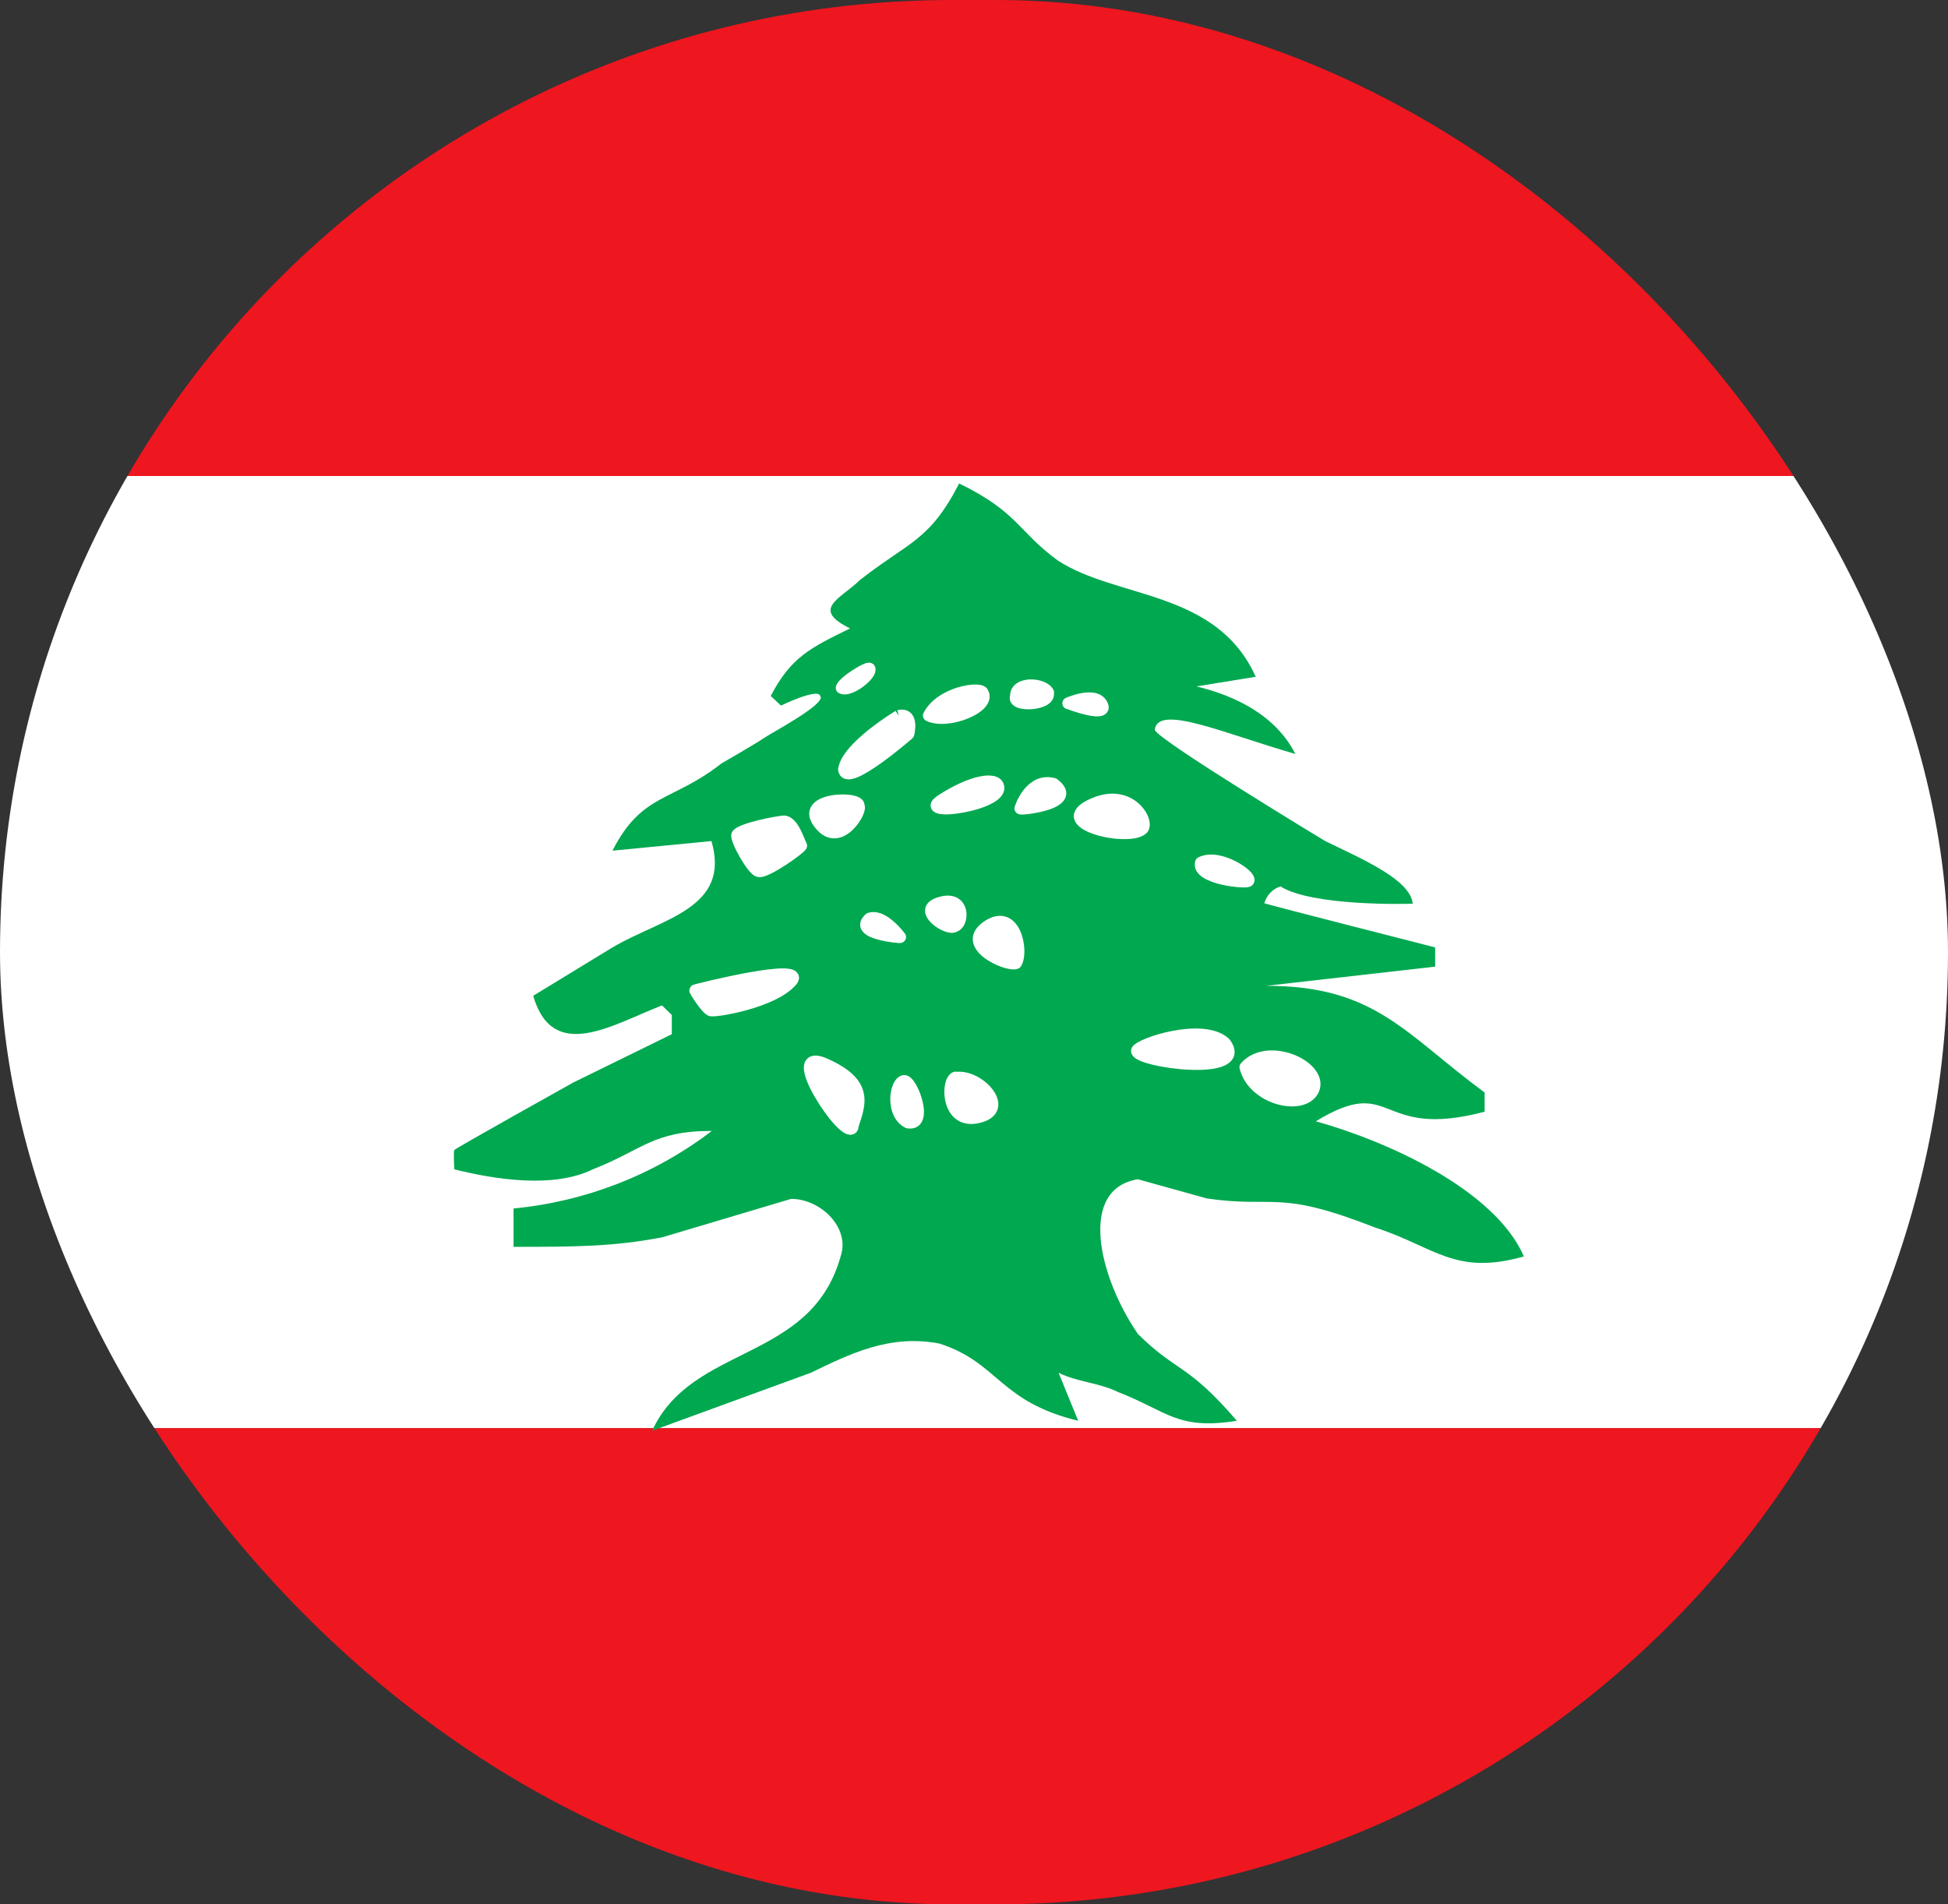 <?xml version="1.0" encoding="UTF-8"?>
<svg xmlns="http://www.w3.org/2000/svg" width="45" height="44" viewBox="0 0 45 44" fill="none">
  <rect x="0" y="0" width="45" height="44" fill="#333333" stroke="none"/>
  <g clip-path="url(#clip0_119_28121)">
    <path fill-rule="evenodd" clip-rule="evenodd" d="M-11.25 32.995H56.24V43.993H-11.25V32.995ZM-11.25 0H56.24V10.998H-11.25V0Z" fill="#EE161F"></path>
    <path fill-rule="evenodd" clip-rule="evenodd" d="M-11.25 10.998H56.24V32.995H-11.25V10.998Z" fill="white"></path>
    <path d="M22.159 11.167C21.47 12.506 21.007 12.506 19.864 13.402C19.41 13.845 18.721 14.067 19.637 14.52C18.73 14.963 18.267 15.185 17.805 16.081L18.041 16.302C18.041 16.302 18.902 15.886 18.948 16.081C19.102 16.258 17.805 16.941 17.642 17.056C17.478 17.172 16.662 17.642 16.662 17.642C15.519 18.538 14.829 18.316 14.149 19.655L16.435 19.433C16.889 20.994 15.292 21.216 14.149 21.89L12.317 23.008C12.77 24.569 14.149 23.673 15.292 23.23L15.519 23.451V23.895L13.242 25.012C13.242 25.012 10.539 26.52 10.493 26.573C10.475 26.662 10.493 27.017 10.493 27.017C11.41 27.247 12.779 27.469 13.695 27.017C14.838 26.573 15.074 26.13 16.444 26.13C15.122 27.14 13.533 27.762 11.863 27.922V28.808C13.242 28.808 14.158 28.808 15.301 28.587L18.276 27.7C18.957 27.7 19.646 28.365 19.419 29.03C18.73 31.487 15.991 31.044 15.065 33.057L18.73 31.718C19.646 31.274 20.562 30.822 21.705 31.044C23.075 31.487 23.075 32.383 24.907 32.827L24.454 31.718C24.907 31.939 25.361 31.939 25.824 32.161C26.967 32.605 27.194 33.048 28.572 32.827C27.429 31.496 27.194 31.718 26.286 30.822C25.37 29.483 24.907 27.469 26.286 27.247L27.883 27.691C29.488 27.922 29.488 27.469 31.774 28.365C33.144 28.808 33.607 29.483 35.203 29.03C34.523 27.469 32.001 26.352 30.396 25.908C32.228 24.791 31.774 26.352 34.296 25.686V25.243C32.464 23.895 31.774 22.777 29.253 22.777L33.153 22.334V21.89C33.153 21.89 29.298 20.906 29.207 20.87C29.231 20.78 29.278 20.697 29.343 20.629C29.407 20.561 29.489 20.509 29.579 20.48C30.305 20.941 32.509 20.888 32.636 20.879C32.573 20.329 31.529 19.877 30.613 19.433C30.613 19.433 26.695 17.065 26.676 16.861C26.749 16.258 28.282 16.95 29.924 17.42C29.47 16.533 28.554 16.081 27.638 15.859L29.008 15.637C28.101 13.624 25.806 13.845 24.436 12.95C23.52 12.284 23.52 11.832 22.15 11.167H22.159Z" fill="#00A850"></path>
    <path fill-rule="evenodd" clip-rule="evenodd" d="M19.683 26.041C19.855 25.509 20.073 25.039 19.057 24.587C18.041 24.134 19.565 26.405 19.692 26.041H19.683ZM20.89 24.977C20.681 25.003 20.581 25.74 20.98 25.935C21.443 26.006 21.071 24.986 20.89 24.977ZM22.078 24.897C21.869 24.959 21.86 25.997 22.604 25.811C23.357 25.633 22.604 24.817 22.078 24.906V24.897ZM23.466 22.254C23.629 22.006 23.457 20.968 22.813 21.402C22.169 21.846 23.266 22.325 23.466 22.254ZM22.06 21.393C22.259 21.323 22.277 20.684 21.715 20.861C21.153 21.021 21.915 21.526 22.06 21.393ZM20.79 21.651C20.79 21.651 20.4 21.119 20.091 21.225C19.71 21.58 20.817 21.66 20.79 21.651ZM16.436 23.345C16.599 23.363 17.842 23.15 18.268 22.68C18.703 22.209 16.064 22.875 16.064 22.884C16.064 22.892 16.309 23.3 16.427 23.345H16.436ZM28.836 20.347C28.899 20.232 28.174 19.726 27.747 19.93C27.639 20.302 28.836 20.418 28.836 20.347ZM26.396 19.141C26.532 18.954 26.078 18.165 25.189 18.608C24.3 19.052 26.124 19.451 26.396 19.141ZM23.575 18.679C23.575 18.679 23.792 17.97 24.337 18.112C24.935 18.564 23.602 18.706 23.575 18.679ZM23.049 18.147C22.958 17.952 22.404 18.067 21.76 18.484C21.116 18.892 23.239 18.6 23.049 18.147ZM24.681 16.249C24.681 16.249 25.262 15.992 25.434 16.249C25.67 16.622 24.681 16.249 24.69 16.249H24.681ZM24.21 16.001C24.092 15.779 23.457 15.752 23.475 16.09C23.366 16.338 24.291 16.294 24.201 16.001H24.21ZM22.695 16.001C22.631 15.868 21.733 16.001 21.461 16.533C21.896 16.737 22.894 16.338 22.695 16.001ZM20.763 16.542C20.763 16.542 19.583 17.251 19.502 17.775C19.538 18.218 20.98 16.959 20.98 16.959C20.98 16.959 21.107 16.462 20.763 16.542V16.542ZM19.447 15.894C19.484 15.752 20.037 15.415 20.082 15.451C20.128 15.593 19.629 15.983 19.447 15.894ZM19.828 18.608C19.855 18.404 18.413 18.422 18.957 19.061C19.411 19.602 19.928 18.706 19.828 18.617V18.608ZM18.504 19.54C18.431 19.398 18.322 19.016 18.123 18.981C17.969 18.981 17.098 19.158 17.034 19.291C16.998 19.407 17.397 20.107 17.524 20.125C17.678 20.178 18.477 19.611 18.504 19.54ZM26.269 24.276C26.314 24.125 27.784 23.629 28.292 24.099C28.89 24.897 26.233 24.524 26.269 24.276ZM30.315 25.216C30.632 24.684 29.317 24.046 28.773 24.657C28.954 25.385 30.052 25.651 30.315 25.216Z" fill="white"></path>
    <path fill-rule="evenodd" clip-rule="evenodd" d="M19.945 15.462C19.945 15.461 19.946 15.461 19.946 15.461C19.946 15.461 19.946 15.461 19.945 15.462ZM20.056 15.312C20.07 15.31 20.122 15.306 20.17 15.344C20.192 15.361 20.208 15.384 20.216 15.41C20.236 15.47 20.222 15.526 20.206 15.565C20.19 15.605 20.166 15.643 20.139 15.676C20.086 15.744 20.012 15.812 19.934 15.869C19.856 15.927 19.766 15.979 19.679 16.011C19.6 16.04 19.485 16.067 19.384 16.017C19.325 15.989 19.295 15.924 19.311 15.861C19.323 15.814 19.351 15.775 19.373 15.747C19.398 15.717 19.429 15.687 19.461 15.658C19.525 15.601 19.605 15.543 19.683 15.492C19.761 15.441 19.84 15.394 19.906 15.362C19.938 15.347 19.971 15.332 20.001 15.323C20.015 15.319 20.035 15.313 20.056 15.312ZM24.093 15.745C24.185 15.78 24.283 15.84 24.334 15.937C24.35 15.966 24.354 15.999 24.347 16.029C24.349 16.077 24.338 16.124 24.314 16.166C24.281 16.223 24.23 16.264 24.181 16.292C24.084 16.347 23.957 16.376 23.843 16.385C23.728 16.394 23.602 16.386 23.505 16.35C23.457 16.332 23.399 16.301 23.361 16.244C23.324 16.189 23.317 16.127 23.334 16.068C23.336 15.947 23.395 15.853 23.483 15.791C23.572 15.729 23.683 15.703 23.785 15.698C23.889 15.694 23.998 15.71 24.093 15.745ZM24.061 16.039C24.047 16.027 24.024 16.014 23.992 16.002C23.936 15.981 23.865 15.97 23.798 15.973C23.729 15.976 23.677 15.993 23.648 16.014C23.625 16.03 23.613 16.048 23.615 16.082C23.616 16.087 23.616 16.092 23.615 16.097C23.66 16.11 23.734 16.118 23.819 16.111C23.911 16.104 23.992 16.082 24.039 16.055C24.049 16.049 24.057 16.043 24.061 16.039ZM22.819 15.936C22.782 15.866 22.71 15.841 22.671 15.831C22.622 15.818 22.566 15.814 22.51 15.816C22.397 15.818 22.257 15.842 22.113 15.886C21.831 15.975 21.496 16.157 21.335 16.471C21.318 16.505 21.316 16.543 21.328 16.578C21.34 16.612 21.366 16.641 21.4 16.657C21.541 16.723 21.714 16.735 21.879 16.72C22.046 16.705 22.219 16.66 22.371 16.596C22.521 16.534 22.662 16.448 22.754 16.345C22.8 16.292 22.839 16.229 22.855 16.157C22.87 16.082 22.859 16.006 22.819 15.936ZM21.69 16.448C21.739 16.452 21.794 16.452 21.852 16.446C21.989 16.434 22.134 16.396 22.261 16.343C22.39 16.289 22.488 16.224 22.541 16.165C22.567 16.136 22.576 16.114 22.579 16.101C22.58 16.098 22.58 16.096 22.58 16.093C22.565 16.091 22.544 16.09 22.517 16.09C22.435 16.092 22.322 16.11 22.199 16.148C22.009 16.208 21.819 16.308 21.69 16.448ZM22.606 16.099C22.606 16.099 22.605 16.099 22.603 16.098C22.605 16.098 22.606 16.099 22.606 16.099ZM24.627 16.131L24.623 16.124C24.563 16.151 24.53 16.215 24.544 16.278C24.556 16.334 24.602 16.375 24.657 16.385C24.664 16.387 24.671 16.39 24.68 16.393C24.707 16.403 24.745 16.417 24.791 16.432C24.881 16.462 25.002 16.498 25.117 16.523C25.175 16.535 25.234 16.546 25.289 16.55C25.341 16.554 25.402 16.554 25.457 16.538C25.516 16.521 25.591 16.475 25.608 16.379C25.622 16.302 25.588 16.23 25.554 16.177C25.554 16.176 25.553 16.176 25.553 16.176C25.553 16.175 25.552 16.174 25.552 16.174C25.48 16.067 25.369 16.021 25.266 16.005C25.164 15.989 25.057 16 24.966 16.018C24.873 16.036 24.788 16.062 24.727 16.084C24.696 16.095 24.671 16.104 24.653 16.111C24.644 16.115 24.637 16.118 24.632 16.12C24.629 16.121 24.627 16.122 24.626 16.123L24.624 16.123L24.624 16.124L24.623 16.124L24.623 16.124C24.623 16.124 24.623 16.124 24.627 16.131C24.627 16.131 24.627 16.131 24.627 16.131ZM21.117 16.992C21.117 16.992 21.117 16.992 20.98 16.959C21.074 17.061 21.074 17.061 21.074 17.061L21.074 17.061L21.073 17.062L21.07 17.065C21.067 17.068 21.062 17.071 21.057 17.076C21.046 17.085 21.03 17.099 21.011 17.116C20.97 17.15 20.913 17.198 20.845 17.254C20.708 17.366 20.523 17.512 20.337 17.644C20.154 17.774 19.958 17.899 19.801 17.962C19.727 17.991 19.635 18.018 19.549 18.002C19.501 17.993 19.452 17.97 19.415 17.925C19.38 17.882 19.365 17.832 19.361 17.786C19.361 17.775 19.361 17.765 19.363 17.754C19.389 17.584 19.499 17.418 19.626 17.272C19.756 17.123 19.918 16.98 20.074 16.855C20.23 16.731 20.384 16.623 20.498 16.547C20.555 16.509 20.602 16.479 20.636 16.458C20.652 16.447 20.665 16.439 20.674 16.434C20.679 16.431 20.683 16.429 20.685 16.427L20.688 16.425L20.689 16.425L20.689 16.425C20.689 16.425 20.689 16.425 20.763 16.542L20.73 16.408C20.848 16.381 20.96 16.397 21.041 16.476C21.113 16.545 21.134 16.639 21.141 16.707C21.148 16.779 21.141 16.851 21.134 16.901C21.13 16.927 21.126 16.949 21.123 16.965C21.121 16.973 21.12 16.979 21.119 16.984C21.118 16.986 21.118 16.988 21.117 16.989L21.117 16.991L21.117 16.992L21.117 16.992L21.117 16.992ZM20.815 16.672C20.808 16.676 20.799 16.682 20.788 16.689C20.756 16.709 20.711 16.738 20.656 16.774C20.547 16.848 20.4 16.95 20.252 17.069C20.102 17.187 19.954 17.319 19.84 17.451C19.753 17.55 19.694 17.641 19.663 17.719C19.672 17.716 19.683 17.712 19.695 17.707C19.818 17.658 19.99 17.551 20.172 17.422C20.351 17.295 20.53 17.153 20.664 17.043C20.731 16.988 20.787 16.941 20.826 16.908C20.836 16.9 20.844 16.893 20.852 16.886C20.853 16.879 20.854 16.872 20.855 16.863C20.861 16.823 20.865 16.776 20.861 16.734C20.857 16.692 20.847 16.675 20.844 16.672C20.843 16.672 20.843 16.672 20.843 16.672C20.839 16.671 20.831 16.67 20.815 16.672ZM20.98 16.959L21.074 17.061C21.095 17.043 21.11 17.019 21.117 16.992L20.98 16.959ZM22.919 17.923C23.018 17.936 23.126 17.981 23.177 18.09C23.177 18.092 23.178 18.093 23.178 18.095C23.225 18.206 23.195 18.311 23.134 18.391C23.078 18.465 22.992 18.523 22.903 18.569C22.724 18.663 22.481 18.733 22.261 18.773C22.149 18.794 22.04 18.808 21.944 18.814C21.849 18.819 21.758 18.817 21.686 18.802C21.652 18.794 21.607 18.78 21.57 18.752C21.526 18.718 21.49 18.661 21.499 18.588C21.507 18.529 21.542 18.485 21.57 18.457C21.6 18.427 21.639 18.398 21.683 18.369C22.014 18.155 22.328 18.014 22.578 17.953C22.702 17.922 22.819 17.909 22.919 17.923ZM21.934 18.539C22.015 18.534 22.11 18.522 22.208 18.503C22.414 18.465 22.626 18.402 22.771 18.327C22.844 18.288 22.888 18.253 22.909 18.226C22.917 18.216 22.919 18.209 22.92 18.206C22.915 18.203 22.903 18.198 22.88 18.195C22.831 18.188 22.753 18.194 22.646 18.22C22.458 18.266 22.209 18.371 21.934 18.539ZM22.924 18.209C22.924 18.209 22.923 18.208 22.922 18.207C22.923 18.208 22.924 18.209 22.924 18.209ZM21.767 18.654C21.767 18.654 21.767 18.653 21.768 18.652C21.768 18.653 21.767 18.654 21.767 18.654ZM23.575 18.679L23.44 18.64C23.425 18.688 23.439 18.741 23.475 18.777C23.5 18.801 23.527 18.809 23.534 18.811C23.544 18.815 23.554 18.817 23.559 18.817C23.571 18.819 23.582 18.82 23.59 18.82C23.607 18.82 23.627 18.82 23.648 18.819C23.691 18.816 23.747 18.81 23.809 18.802C23.934 18.784 24.094 18.753 24.236 18.705C24.308 18.681 24.379 18.651 24.44 18.614C24.5 18.578 24.561 18.528 24.598 18.459C24.639 18.383 24.643 18.297 24.606 18.213C24.572 18.135 24.506 18.066 24.423 18.003C24.408 17.992 24.391 17.984 24.373 17.979C24.021 17.887 23.778 18.079 23.639 18.26C23.569 18.351 23.52 18.445 23.488 18.515C23.473 18.551 23.461 18.581 23.453 18.603C23.449 18.614 23.446 18.622 23.444 18.629C23.442 18.632 23.442 18.634 23.441 18.636L23.44 18.639L23.44 18.639L23.44 18.64L23.44 18.64C23.44 18.64 23.44 18.64 23.575 18.679ZM23.864 18.425C23.839 18.458 23.816 18.492 23.797 18.526C23.906 18.509 24.034 18.483 24.144 18.445C24.204 18.425 24.254 18.403 24.292 18.38C24.331 18.357 24.346 18.339 24.35 18.331C24.35 18.331 24.35 18.331 24.35 18.331C24.351 18.33 24.351 18.33 24.348 18.322C24.341 18.307 24.322 18.279 24.273 18.238C24.095 18.203 23.965 18.293 23.864 18.425ZM26.56 19.042C26.562 19.098 26.551 19.165 26.51 19.221C26.508 19.224 26.505 19.227 26.503 19.23C26.441 19.301 26.349 19.338 26.263 19.359C26.174 19.38 26.072 19.389 25.967 19.388C25.757 19.388 25.517 19.351 25.315 19.288C25.214 19.257 25.117 19.218 25.037 19.172C24.959 19.127 24.882 19.066 24.84 18.985C24.791 18.893 24.795 18.79 24.857 18.697C24.911 18.614 25.006 18.546 25.125 18.486C25.616 18.241 26.012 18.33 26.266 18.532C26.388 18.629 26.474 18.751 26.521 18.866C26.544 18.924 26.558 18.984 26.56 19.042ZM26.088 18.745C25.927 18.616 25.651 18.532 25.253 18.731C25.151 18.782 25.108 18.823 25.093 18.846C25.086 18.856 25.087 18.857 25.088 18.858C25.089 18.858 25.089 18.859 25.089 18.859C25.097 18.873 25.122 18.901 25.18 18.935C25.236 18.968 25.311 18.999 25.399 19.026C25.575 19.08 25.787 19.113 25.968 19.113C26.058 19.114 26.136 19.106 26.196 19.092C26.24 19.081 26.266 19.068 26.279 19.06C26.279 19.057 26.279 19.054 26.279 19.05C26.278 19.031 26.273 19.002 26.259 18.967C26.23 18.896 26.173 18.813 26.088 18.745ZM19.968 18.582C19.974 18.598 19.977 18.612 19.979 18.624C19.983 18.654 19.981 18.683 19.977 18.707C19.968 18.755 19.95 18.807 19.926 18.858C19.878 18.959 19.799 19.077 19.699 19.173C19.601 19.268 19.468 19.356 19.311 19.369C19.144 19.383 18.985 19.31 18.849 19.148C18.773 19.058 18.721 18.968 18.702 18.877C18.682 18.781 18.7 18.692 18.75 18.617C18.84 18.48 19.019 18.415 19.17 18.384C19.331 18.352 19.508 18.348 19.647 18.367C19.715 18.377 19.785 18.393 19.84 18.421C19.879 18.44 19.959 18.491 19.968 18.582ZM18.977 18.822C18.984 18.854 19.006 18.903 19.065 18.973L19.066 18.974C19.157 19.082 19.233 19.1 19.287 19.095C19.351 19.09 19.426 19.05 19.502 18.977C19.575 18.906 19.635 18.817 19.67 18.742C19.686 18.71 19.694 18.685 19.698 18.669C19.696 18.665 19.695 18.662 19.694 18.658C19.675 18.652 19.646 18.645 19.607 18.639C19.501 18.625 19.356 18.627 19.227 18.653C19.09 18.681 19.012 18.727 18.986 18.767C18.977 18.78 18.972 18.796 18.977 18.822ZM19.719 18.669C19.719 18.669 19.718 18.669 19.717 18.668C19.719 18.669 19.72 18.669 19.719 18.669ZM17.871 18.876C17.974 18.857 18.07 18.843 18.123 18.843C18.131 18.843 18.14 18.844 18.148 18.846C18.24 18.862 18.31 18.916 18.361 18.971C18.412 19.027 18.453 19.095 18.486 19.158C18.52 19.222 18.548 19.289 18.572 19.346C18.576 19.355 18.579 19.363 18.583 19.371C18.602 19.418 18.617 19.453 18.63 19.478C18.647 19.512 18.649 19.552 18.636 19.588C18.624 19.619 18.602 19.642 18.595 19.65L18.595 19.65C18.583 19.663 18.569 19.676 18.555 19.689C18.527 19.714 18.49 19.744 18.448 19.777C18.364 19.842 18.253 19.92 18.139 19.994C18.026 20.067 17.905 20.139 17.801 20.189C17.749 20.215 17.697 20.236 17.649 20.25C17.612 20.261 17.551 20.275 17.49 20.259C17.461 20.252 17.438 20.24 17.422 20.23C17.402 20.218 17.384 20.203 17.369 20.189C17.338 20.161 17.307 20.125 17.277 20.087C17.217 20.011 17.153 19.912 17.096 19.813C17.038 19.713 16.985 19.609 16.948 19.52C16.929 19.476 16.913 19.432 16.903 19.393C16.898 19.373 16.894 19.352 16.892 19.331C16.891 19.311 16.89 19.282 16.9 19.251C16.902 19.245 16.904 19.239 16.907 19.233C16.934 19.176 16.988 19.141 17.021 19.122C17.061 19.099 17.109 19.078 17.159 19.059C17.259 19.02 17.385 18.984 17.51 18.953C17.636 18.922 17.764 18.895 17.871 18.876ZM17.183 19.349C17.202 19.338 17.228 19.327 17.26 19.315C17.346 19.282 17.459 19.249 17.579 19.22C17.698 19.19 17.821 19.164 17.922 19.146C18.01 19.13 18.074 19.122 18.107 19.119C18.117 19.123 18.132 19.133 18.152 19.155C18.179 19.185 18.208 19.229 18.236 19.283C18.264 19.336 18.288 19.394 18.312 19.45C18.315 19.457 18.318 19.465 18.321 19.473C18.327 19.486 18.332 19.498 18.337 19.511C18.319 19.525 18.298 19.542 18.274 19.561C18.196 19.62 18.092 19.694 17.984 19.765C17.875 19.835 17.766 19.9 17.676 19.943C17.631 19.965 17.595 19.979 17.57 19.986C17.567 19.987 17.564 19.988 17.561 19.989C17.546 19.975 17.526 19.952 17.501 19.92C17.451 19.857 17.394 19.77 17.34 19.677C17.287 19.585 17.239 19.491 17.208 19.416C17.197 19.39 17.189 19.367 17.183 19.349ZM18.388 19.464C18.388 19.464 18.387 19.465 18.386 19.466C18.387 19.465 18.388 19.464 18.388 19.464ZM17.173 19.309C17.173 19.308 17.173 19.308 17.173 19.308C17.172 19.307 17.173 19.308 17.173 19.309ZM28.969 20.392C28.999 20.316 28.963 20.246 28.946 20.218C28.922 20.178 28.887 20.139 28.849 20.104C28.772 20.034 28.663 19.959 28.54 19.897C28.417 19.834 28.274 19.781 28.129 19.757C27.985 19.734 27.827 19.739 27.686 19.807C27.65 19.824 27.623 19.855 27.612 19.892C27.588 19.976 27.601 20.056 27.64 20.125C27.678 20.19 27.736 20.24 27.794 20.277C27.912 20.352 28.07 20.404 28.218 20.439C28.369 20.474 28.523 20.494 28.642 20.501C28.7 20.505 28.755 20.505 28.797 20.502C28.817 20.5 28.844 20.496 28.869 20.488C28.88 20.484 28.902 20.476 28.923 20.459C28.939 20.445 28.959 20.423 28.969 20.392ZM27.916 20.023C27.924 20.031 27.935 20.039 27.949 20.047C28.025 20.096 28.146 20.139 28.283 20.171C28.371 20.192 28.46 20.206 28.54 20.216C28.502 20.19 28.458 20.165 28.41 20.141C28.306 20.088 28.192 20.046 28.083 20.029C28.022 20.019 27.966 20.017 27.916 20.023ZM28.706 20.361C28.706 20.361 28.705 20.36 28.704 20.358C28.706 20.36 28.706 20.361 28.706 20.361ZM22.132 21.513C22.227 21.468 22.279 21.373 22.304 21.296C22.332 21.205 22.337 21.098 22.309 20.998C22.28 20.897 22.215 20.794 22.097 20.736C21.98 20.68 21.836 20.679 21.674 20.73C21.515 20.775 21.383 20.865 21.371 21.02C21.36 21.153 21.449 21.265 21.525 21.336C21.608 21.414 21.715 21.48 21.815 21.517C21.865 21.536 21.92 21.55 21.974 21.553C22.019 21.555 22.079 21.549 22.132 21.513ZM21.972 20.983C21.941 20.968 21.877 20.955 21.758 20.992C21.757 20.993 21.756 20.993 21.754 20.993C21.68 21.014 21.658 21.035 21.652 21.043C21.652 21.047 21.654 21.055 21.662 21.069C21.673 21.088 21.692 21.112 21.719 21.138C21.775 21.19 21.85 21.236 21.916 21.261C21.947 21.272 21.97 21.277 21.984 21.278C21.991 21.273 22 21.269 22.008 21.266C22.008 21.266 22.008 21.266 22.008 21.266C22.008 21.265 22.022 21.255 22.035 21.215C22.048 21.172 22.05 21.117 22.038 21.07C22.025 21.026 22.002 20.997 21.972 20.983ZM21.992 21.278C21.992 21.278 21.992 21.278 21.991 21.278C21.992 21.278 21.992 21.278 21.992 21.278ZM21.65 21.047C21.65 21.047 21.65 21.046 21.651 21.044C21.651 21.046 21.65 21.047 21.65 21.047ZM20.899 21.564C20.899 21.563 20.898 21.563 20.898 21.563C20.895 21.558 20.89 21.552 20.884 21.544C20.872 21.529 20.854 21.507 20.832 21.481C20.788 21.43 20.725 21.361 20.65 21.296C20.577 21.231 20.487 21.164 20.388 21.121C20.289 21.078 20.168 21.053 20.044 21.095C20.026 21.102 20.009 21.112 19.994 21.125C19.936 21.18 19.888 21.245 19.874 21.323C19.86 21.407 19.89 21.479 19.936 21.532C19.979 21.581 20.036 21.616 20.09 21.642C20.146 21.668 20.208 21.689 20.269 21.706C20.392 21.741 20.523 21.762 20.621 21.774C20.67 21.78 20.712 21.784 20.741 21.787C20.756 21.788 20.768 21.788 20.778 21.789L20.778 21.789C20.782 21.789 20.791 21.789 20.8 21.788C20.803 21.788 20.809 21.788 20.816 21.786C20.82 21.785 20.827 21.784 20.835 21.781C20.841 21.779 20.86 21.773 20.879 21.758C20.9 21.741 20.939 21.697 20.929 21.631C20.925 21.601 20.911 21.578 20.899 21.564ZM20.413 21.459C20.366 21.422 20.318 21.392 20.273 21.372C20.228 21.352 20.193 21.346 20.165 21.349C20.162 21.353 20.159 21.357 20.157 21.36C20.167 21.368 20.184 21.38 20.214 21.394C20.25 21.412 20.295 21.428 20.347 21.442C20.368 21.448 20.39 21.454 20.413 21.459ZM20.745 21.781C20.745 21.781 20.741 21.78 20.734 21.777C20.738 21.779 20.741 21.78 20.745 21.781ZM23.664 21.951C23.667 22.084 23.648 22.23 23.584 22.328C23.567 22.354 23.543 22.373 23.514 22.383C23.454 22.404 23.385 22.4 23.333 22.392C23.274 22.383 23.209 22.366 23.142 22.343C23.01 22.297 22.86 22.223 22.737 22.13C22.618 22.039 22.499 21.912 22.476 21.752C22.45 21.576 22.546 21.418 22.732 21.29L22.733 21.289C22.917 21.165 23.099 21.127 23.261 21.189C23.415 21.248 23.513 21.384 23.571 21.518C23.631 21.655 23.66 21.812 23.664 21.951ZM22.893 21.515C22.757 21.609 22.749 21.677 22.754 21.713C22.762 21.766 22.809 21.837 22.909 21.913C23.005 21.985 23.127 22.046 23.236 22.084C23.288 22.101 23.333 22.113 23.369 22.119C23.378 22.08 23.384 22.026 23.383 21.958C23.38 21.847 23.356 21.726 23.313 21.626C23.268 21.524 23.212 21.466 23.158 21.445C23.112 21.427 23.03 21.423 22.893 21.515ZM18.453 22.633C18.44 22.689 18.406 22.736 18.373 22.771C18.249 22.908 18.073 23.018 17.887 23.108C17.698 23.198 17.49 23.271 17.293 23.327C17.095 23.384 16.906 23.424 16.755 23.45C16.679 23.463 16.613 23.472 16.558 23.477C16.512 23.482 16.465 23.485 16.429 23.482H16.427C16.409 23.482 16.392 23.479 16.376 23.473C16.339 23.459 16.307 23.436 16.284 23.416C16.26 23.395 16.236 23.37 16.214 23.345C16.169 23.295 16.124 23.235 16.085 23.178C16.045 23.122 16.009 23.066 15.983 23.024C15.97 23.003 15.96 22.985 15.952 22.971C15.948 22.965 15.944 22.958 15.941 22.952C15.94 22.95 15.938 22.946 15.936 22.941C15.935 22.939 15.933 22.935 15.931 22.93C15.93 22.927 15.929 22.923 15.927 22.917C15.926 22.913 15.923 22.9 15.923 22.884C15.927 22.852 15.947 22.807 15.958 22.793C15.965 22.785 15.978 22.774 15.983 22.771C15.993 22.764 16.001 22.76 16.004 22.759C16.01 22.756 16.016 22.754 16.017 22.754C16.022 22.752 16.027 22.75 16.03 22.75C16.037 22.747 16.046 22.745 16.055 22.742C16.076 22.737 16.105 22.729 16.141 22.72C16.213 22.702 16.316 22.677 16.437 22.648C16.679 22.592 16.998 22.522 17.304 22.467C17.606 22.413 17.908 22.371 18.11 22.375C18.161 22.375 18.211 22.38 18.256 22.389C18.296 22.397 18.35 22.413 18.392 22.451C18.445 22.497 18.468 22.564 18.453 22.633ZM16.28 22.969C16.342 22.954 16.417 22.936 16.502 22.916C16.741 22.86 17.055 22.791 17.355 22.737C17.655 22.683 17.93 22.647 18.1 22.649C18.014 22.725 17.898 22.796 17.763 22.861C17.593 22.942 17.401 23.01 17.214 23.063C17.027 23.117 16.848 23.155 16.707 23.179C16.636 23.191 16.576 23.199 16.529 23.204C16.506 23.206 16.487 23.207 16.473 23.208C16.471 23.208 16.47 23.208 16.469 23.208C16.457 23.198 16.443 23.184 16.426 23.165C16.392 23.126 16.354 23.076 16.317 23.023C16.304 23.005 16.292 22.987 16.28 22.969ZM26.385 24.349C26.385 24.348 26.386 24.348 26.387 24.347C26.386 24.348 26.385 24.349 26.385 24.349ZM26.507 24.279C26.53 24.269 26.557 24.258 26.585 24.246C26.729 24.189 26.924 24.13 27.134 24.09C27.344 24.049 27.563 24.028 27.756 24.044C27.945 24.059 28.091 24.108 28.186 24.191C28.243 24.27 28.24 24.307 28.238 24.315C28.237 24.321 28.228 24.345 28.165 24.373C28.033 24.432 27.788 24.455 27.497 24.443C27.213 24.431 26.913 24.387 26.688 24.332C26.617 24.315 26.556 24.297 26.507 24.279ZM27.779 23.77C28.004 23.788 28.228 23.851 28.388 23.999C28.395 24.005 28.4 24.011 28.405 24.017C28.49 24.13 28.541 24.253 28.512 24.376C28.483 24.502 28.382 24.578 28.282 24.623C28.084 24.711 27.779 24.73 27.485 24.717C27.184 24.705 26.864 24.659 26.62 24.599C26.498 24.569 26.389 24.535 26.308 24.496C26.269 24.477 26.227 24.454 26.195 24.423C26.165 24.395 26.118 24.337 26.13 24.257C26.131 24.25 26.132 24.244 26.134 24.237C26.148 24.19 26.181 24.158 26.199 24.142C26.221 24.122 26.248 24.105 26.275 24.088C26.329 24.056 26.4 24.023 26.48 23.991C26.64 23.927 26.853 23.863 27.079 23.82C27.306 23.776 27.552 23.751 27.779 23.77ZM30.4 24.741C30.51 24.898 30.549 25.096 30.436 25.286L30.436 25.286C30.343 25.439 30.183 25.52 30.013 25.55C29.843 25.579 29.652 25.561 29.47 25.504C29.109 25.391 28.742 25.114 28.636 24.69C28.625 24.647 28.636 24.601 28.666 24.567C28.997 24.196 29.539 24.221 29.922 24.381C30.117 24.463 30.294 24.588 30.4 24.741ZM28.931 24.696C29.152 24.506 29.505 24.506 29.811 24.634C29.973 24.702 30.1 24.798 30.168 24.896C30.233 24.989 30.239 25.07 30.193 25.147C30.154 25.211 30.079 25.259 29.963 25.279C29.848 25.299 29.703 25.288 29.556 25.242C29.281 25.156 29.029 24.963 28.931 24.696ZM18.922 24.397C18.981 24.408 19.046 24.43 19.116 24.462C19.64 24.695 19.889 24.952 19.953 25.256C19.985 25.403 19.969 25.547 19.938 25.683C19.914 25.79 19.877 25.9 19.842 26.006C19.839 26.016 19.836 26.026 19.833 26.035C19.833 26.052 19.831 26.069 19.825 26.086C19.806 26.142 19.76 26.199 19.68 26.215C19.615 26.227 19.558 26.205 19.522 26.186C19.447 26.148 19.367 26.076 19.293 25.997C19.139 25.833 18.963 25.588 18.824 25.348C18.754 25.228 18.692 25.106 18.647 24.994C18.603 24.885 18.571 24.773 18.569 24.676C18.569 24.627 18.576 24.572 18.603 24.521C18.632 24.466 18.68 24.424 18.743 24.404C18.801 24.385 18.863 24.387 18.922 24.397ZM19.659 25.946C19.659 25.946 19.658 25.946 19.657 25.945C19.658 25.945 19.659 25.946 19.659 25.946ZM19.584 25.893C19.56 25.872 19.532 25.845 19.5 25.811C19.364 25.666 19.199 25.439 19.068 25.213C19.003 25.1 18.948 24.991 18.909 24.894C18.869 24.794 18.851 24.719 18.851 24.672C18.851 24.67 18.851 24.667 18.851 24.665C18.856 24.665 18.862 24.666 18.869 24.667C18.899 24.673 18.942 24.686 18.999 24.712C19.491 24.931 19.641 25.135 19.678 25.312C19.698 25.406 19.69 25.507 19.664 25.623C19.644 25.71 19.616 25.798 19.584 25.893ZM22.111 24.764C22.087 24.758 22.061 24.758 22.037 24.765C21.959 24.789 21.913 24.849 21.886 24.896C21.858 24.947 21.84 25.007 21.829 25.068C21.807 25.191 21.81 25.34 21.848 25.481C21.885 25.622 21.96 25.769 22.096 25.866C22.236 25.967 22.419 25.998 22.638 25.944C22.852 25.893 23.004 25.785 23.049 25.617C23.092 25.459 23.025 25.3 22.934 25.178C22.84 25.051 22.703 24.939 22.552 24.863C22.419 24.796 22.264 24.752 22.111 24.764ZM22.128 25.038C22.215 25.031 22.319 25.054 22.424 25.107C22.538 25.165 22.641 25.25 22.707 25.339C22.776 25.432 22.789 25.505 22.777 25.547C22.769 25.578 22.733 25.639 22.571 25.677L22.569 25.677C22.416 25.716 22.322 25.688 22.262 25.644C22.196 25.597 22.147 25.516 22.12 25.413C22.093 25.31 22.091 25.2 22.106 25.116C22.112 25.082 22.12 25.056 22.128 25.038ZM22.14 25.017C22.14 25.017 22.141 25.017 22.141 25.017C22.141 25.017 22.14 25.017 22.14 25.017ZM20.871 24.84C20.88 24.84 20.888 24.839 20.897 24.84C20.979 24.844 21.038 24.898 21.069 24.931C21.105 24.971 21.139 25.021 21.169 25.075C21.229 25.182 21.282 25.32 21.314 25.455C21.344 25.585 21.36 25.736 21.321 25.857C21.301 25.921 21.262 25.987 21.192 26.03C21.122 26.074 21.04 26.083 20.959 26.071C20.944 26.068 20.93 26.064 20.917 26.058C20.646 25.925 20.565 25.623 20.566 25.392C20.567 25.272 20.589 25.153 20.63 25.057C20.65 25.01 20.678 24.962 20.714 24.924C20.751 24.886 20.803 24.849 20.871 24.84ZM20.848 25.104C20.848 25.104 20.849 25.105 20.85 25.106C20.849 25.105 20.848 25.104 20.848 25.104ZM20.892 25.157C20.901 25.171 20.911 25.187 20.922 25.206C20.968 25.29 21.013 25.404 21.039 25.516C21.067 25.633 21.069 25.725 21.053 25.775C21.049 25.786 21.046 25.793 21.043 25.796C21.043 25.796 21.043 25.796 21.043 25.796C21.042 25.797 21.041 25.798 21.041 25.798C21.041 25.798 21.041 25.799 21.041 25.799L21.041 25.799L21.041 25.799C21.041 25.799 21.04 25.799 21.04 25.799C21.039 25.799 21.038 25.8 21.035 25.8C21.032 25.8 21.028 25.801 21.023 25.801C20.908 25.732 20.847 25.575 20.848 25.393C20.848 25.302 20.865 25.22 20.889 25.163C20.89 25.161 20.891 25.159 20.892 25.157Z" fill="white"></path>
  </g>
  <defs>
    <clipPath id="clip0_119_28121">
      <rect width="45" height="44" rx="22" fill="white"></rect>
    </clipPath>
  </defs>
</svg>
